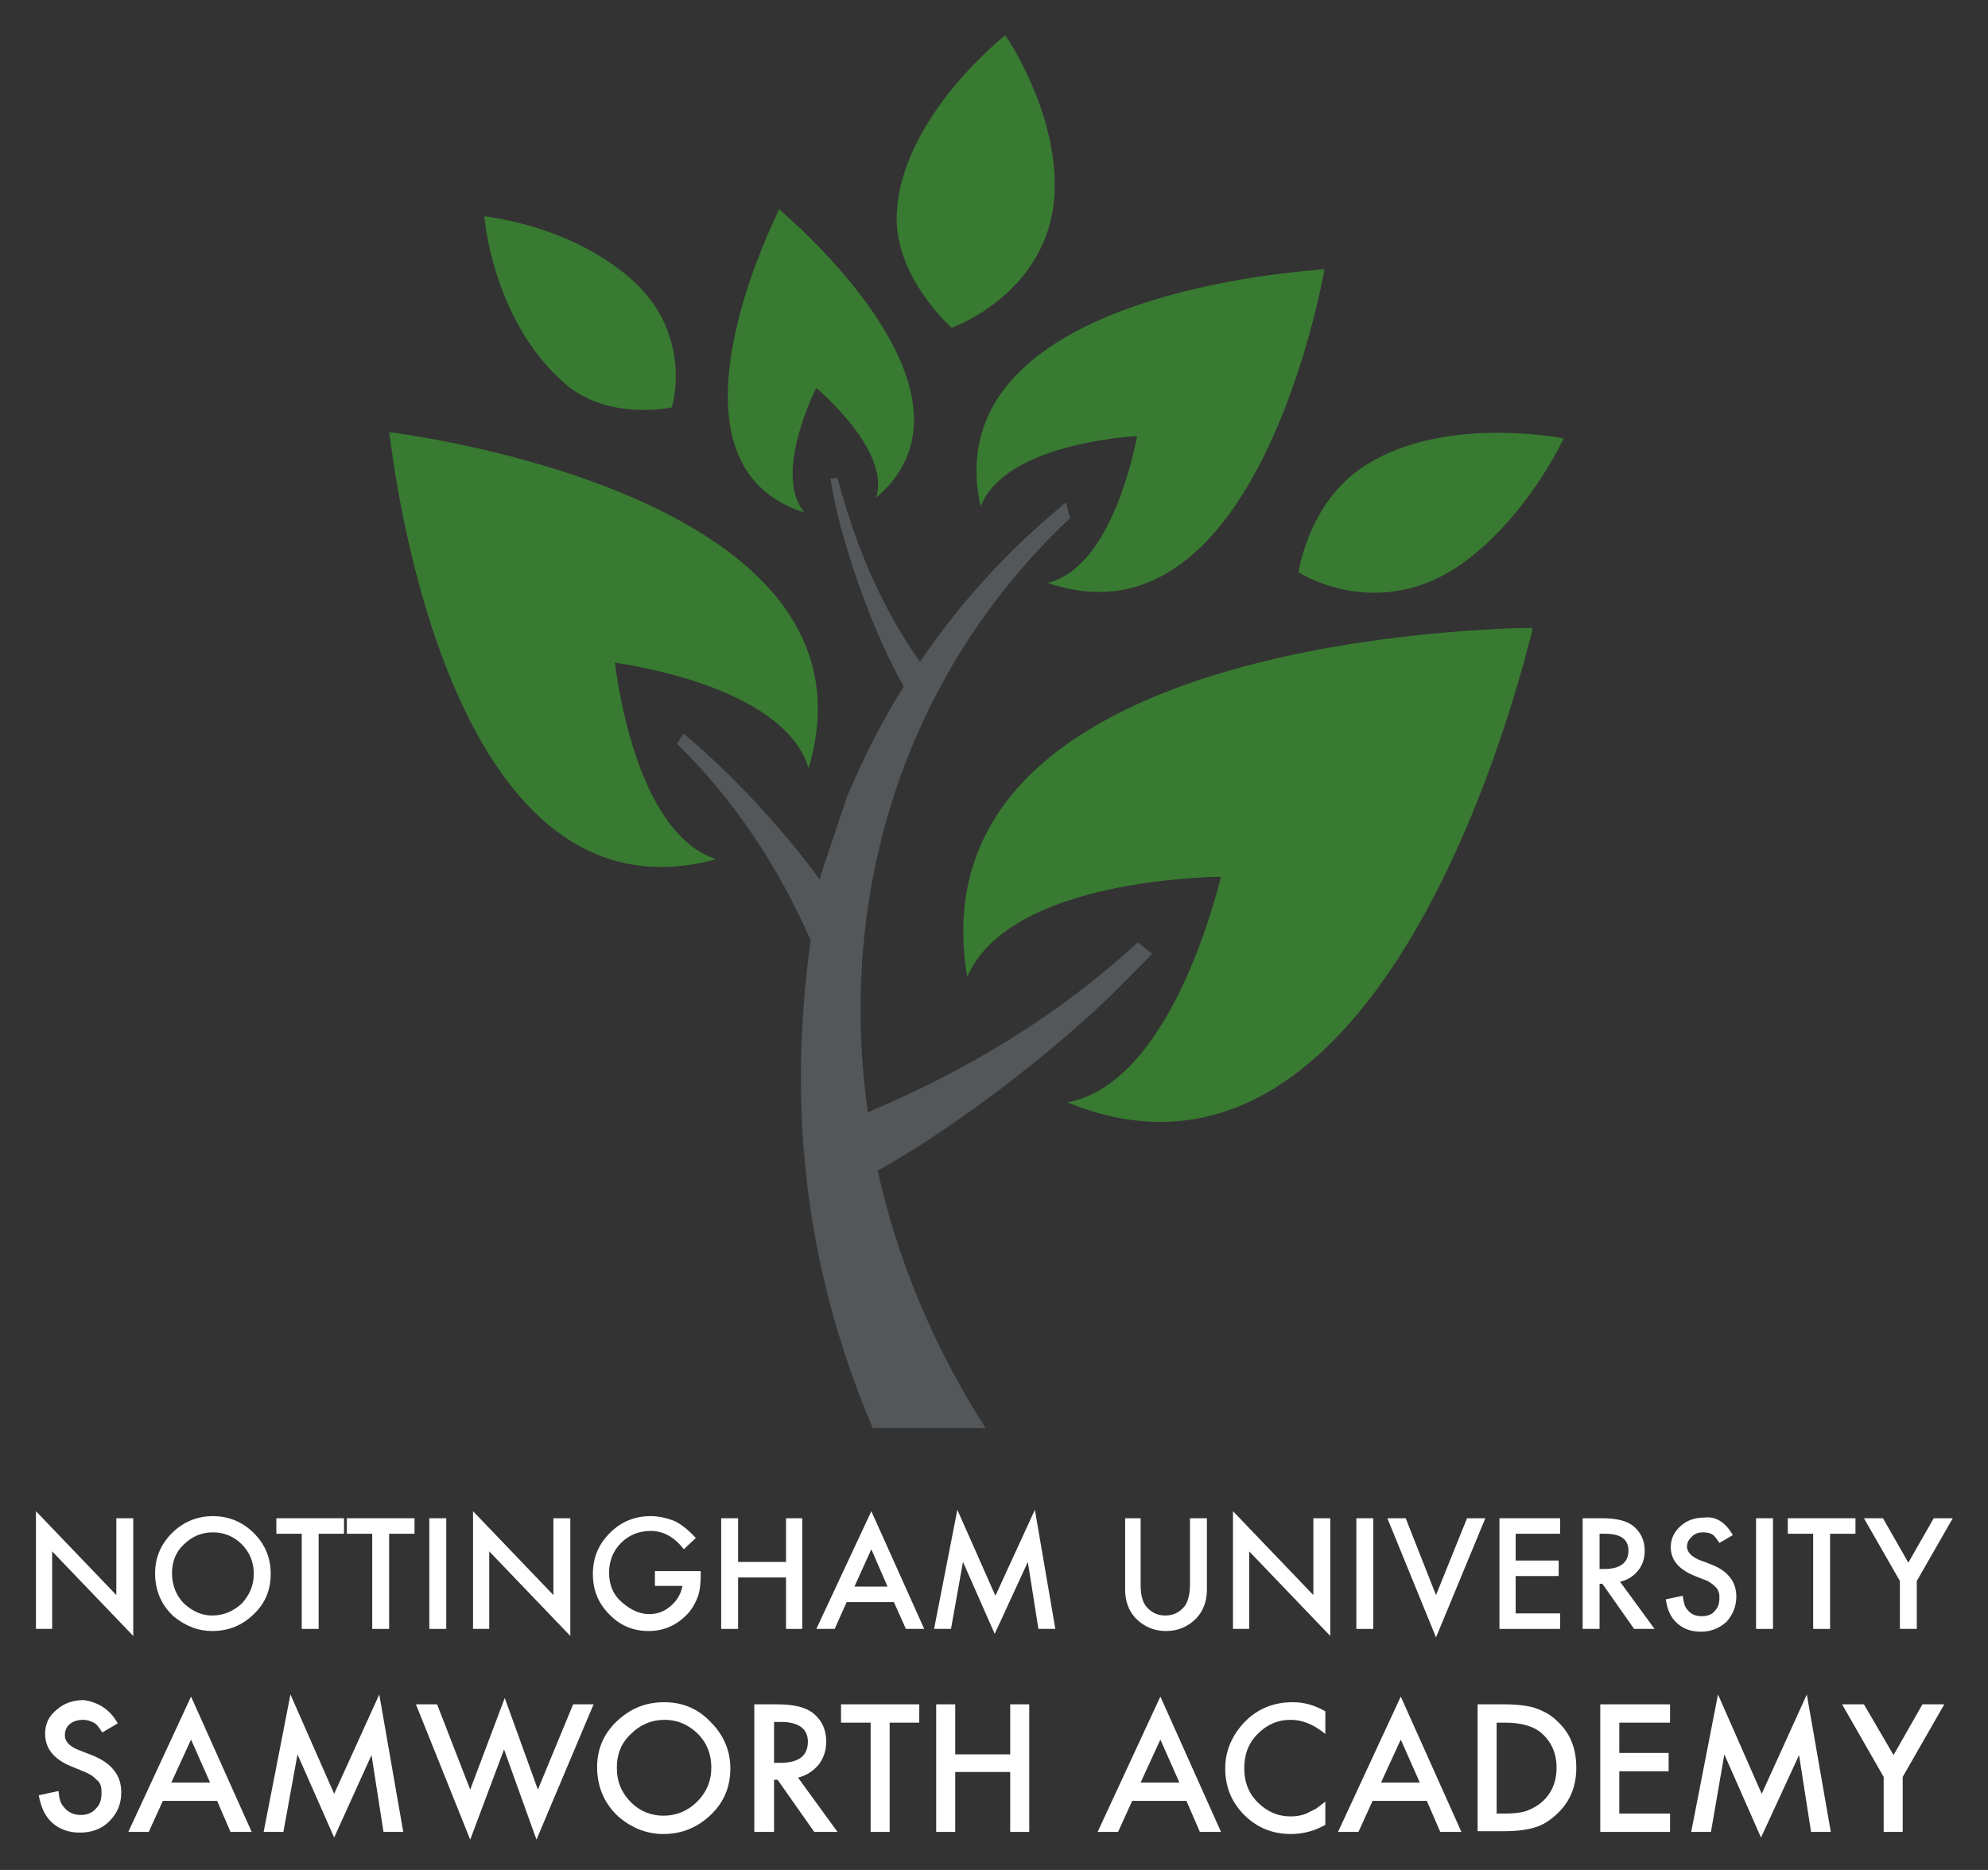 <?xml version="1.0" encoding="utf-8"?>
<!-- Generator: Adobe Illustrator 26.5.0, SVG Export Plug-In . SVG Version: 6.00 Build 0)  -->
<svg version="1.1" id="Layer_1" xmlns="http://www.w3.org/2000/svg" xmlns:xlink="http://www.w3.org/1999/xlink" x="0px" y="0px"
	 viewBox="0 0 282 265.3" style="enable-background:new 0 0 282 265.3;" xml:space="preserve">
<rect x="0" y="0" width="282" height="265.3" fill="#333333" stroke="none"/>
<style type="text/css">
	.st0{fill:#FFFFFF;}
	.st1{clip-path:url(#SVGID_00000040532405100481089380000006189066308030952086_);fill:#FFFFFF;}
	.st2{clip-path:url(#SVGID_00000085226391850861639940000017535248600386166919_);fill:#FFFFFF;}
	.st3{clip-path:url(#SVGID_00000078730927590070479700000001911876254805755539_);fill:#FFFFFF;}
	.st4{clip-path:url(#SVGID_00000114771942155011319400000013213491648658122658_);fill:#FFFFFF;}
	.st5{clip-path:url(#SVGID_00000139998710137941971160000004693713560242751409_);fill:#FFFFFF;}
	.st6{clip-path:url(#SVGID_00000109014635055890257730000016694645409860426931_);fill:#FFFFFF;}
	.st7{clip-path:url(#SVGID_00000106132523746648716050000015362032781340182913_);fill:#FFFFFF;}
	.st8{clip-path:url(#SVGID_00000109721133706451389150000007481298009705458054_);fill:#FFFFFF;}
	.st9{clip-path:url(#SVGID_00000174579621252928576600000013905802131540602794_);fill:#387A31;}
	.st10{clip-path:url(#SVGID_00000174579621252928576600000013905802131540602794_);fill:#54575A;}
</style>
<polygon class="st0" points="5.1,231.1 7.4,231.1 7.4,220.1 18.9,232.1 18.9,215.4 16.5,215.4 16.5,226.3 5.1,214.4 "/>
<g>
	<defs>
		<rect id="SVGID_1_" x="5.1" y="5" width="271.9" height="256"/>
	</defs>
	<clipPath id="SVGID_00000106116563431221201090000010365494489379735483_">
		<use xlink:href="#SVGID_1_"  style="overflow:visible;"/>
	</clipPath>
	<path style="clip-path:url(#SVGID_00000106116563431221201090000010365494489379735483_);fill:#FFFFFF;" d="M24.4,223.2
		c0,1.7,0.6,3.2,1.7,4.3c1.2,1.1,2.5,1.7,4,1.7c1.6,0,3-0.6,4.2-1.7c1.1-1.2,1.7-2.6,1.7-4.2c0-1.7-0.6-3.1-1.7-4.2
		c-1.1-1.1-2.5-1.7-4.1-1.7c-1.6,0-3,0.6-4.1,1.7C24.9,220.2,24.4,221.6,24.4,223.2 M22,223.2c0-2.2,0.8-4.1,2.4-5.7
		c1.6-1.6,3.6-2.4,5.8-2.4c2.2,0,4.2,0.8,5.8,2.4c1.6,1.6,2.4,3.5,2.4,5.8c0,2.3-0.8,4.2-2.4,5.7c-1.6,1.6-3.6,2.4-5.9,2.4
		c-2,0-3.8-0.7-5.5-2.1C22.9,227.7,22,225.7,22,223.2"/>
</g>
<polygon class="st0" points="45.2,217.6 45.2,231.1 42.8,231.1 42.8,217.6 39.2,217.6 39.2,215.4 48.8,215.4 48.8,217.6 "/>
<polygon class="st0" points="55.2,217.6 55.2,231.1 52.8,231.1 52.8,217.6 49.2,217.6 49.2,215.4 58.8,215.4 58.8,217.6 "/>
<rect x="60.9" y="215.4" class="st0" width="2.4" height="15.7"/>
<polygon class="st0" points="67.1,231.1 67.1,214.4 78.5,226.3 78.5,215.4 80.9,215.4 80.9,232.1 69.4,220.1 69.4,231.1 "/>
<g>
	<defs>
		<rect id="SVGID_00000054963467541685226750000016174000829354802578_" x="5.1" y="5" width="271.9" height="256"/>
	</defs>
	<clipPath id="SVGID_00000173147005008414879970000015367218224943453341_">
		<use xlink:href="#SVGID_00000054963467541685226750000016174000829354802578_"  style="overflow:visible;"/>
	</clipPath>
	<path style="clip-path:url(#SVGID_00000173147005008414879970000015367218224943453341_);fill:#FFFFFF;" d="M92.9,222.9h6.5v0.5
		c0,1.2-0.1,2.2-0.4,3.1c-0.3,0.8-0.7,1.6-1.4,2.4c-1.5,1.6-3.3,2.5-5.6,2.5c-2.2,0-4.1-0.8-5.6-2.4c-1.6-1.6-2.3-3.5-2.3-5.7
		c0-2.3,0.8-4.2,2.4-5.8c1.6-1.6,3.5-2.4,5.8-2.4c1.2,0,2.4,0.3,3.4,0.7c1,0.5,2,1.3,3,2.4l-1.7,1.6c-1.3-1.7-2.9-2.6-4.7-2.6
		c-1.7,0-3.1,0.6-4.2,1.7c-1.1,1.1-1.7,2.5-1.7,4.2c0,1.8,0.6,3.2,1.9,4.3c1.2,1,2.4,1.6,3.8,1.6c1.2,0,2.2-0.4,3.1-1.2
		c0.9-0.8,1.4-1.7,1.6-2.8h-3.9V222.9z"/>
</g>
<polygon class="st0" points="104.7,221.6 111.5,221.6 111.5,215.4 113.8,215.4 113.8,231.1 111.5,231.1 111.5,223.8 104.7,223.8 
	104.7,231.1 102.3,231.1 102.3,215.4 104.7,215.4 "/>
<path class="st0" d="M125.9,225.1l-2.3-5.3l-2.4,5.3H125.9z M126.8,227.3h-6.7l-1.7,3.8h-2.6l7.8-16.7l7.5,16.7h-2.6L126.8,227.3z"
	/>
<polygon class="st0" points="132.5,231.1 135.8,214.2 141.2,226.4 146.8,214.2 149.7,231.1 147.3,231.1 145.8,221.6 141.1,231.8 
	136.6,221.6 134.9,231.1 "/>
<g>
	<defs>
		<rect id="SVGID_00000002345104056920384030000015833648727897108147_" x="5.1" y="5" width="271.9" height="256"/>
	</defs>
	<clipPath id="SVGID_00000136403011050545767160000016535475249042546051_">
		<use xlink:href="#SVGID_00000002345104056920384030000015833648727897108147_"  style="overflow:visible;"/>
	</clipPath>
	<path style="clip-path:url(#SVGID_00000136403011050545767160000016535475249042546051_);fill:#FFFFFF;" d="M161.8,215.4v9.4
		c0,1.3,0.2,2.3,0.7,3c0.7,0.9,1.6,1.4,2.8,1.4c1.2,0,2.1-0.5,2.8-1.4c0.4-0.6,0.7-1.6,0.7-3v-9.4h2.4v10.1c0,1.7-0.5,3-1.5,4.1
		c-1.2,1.2-2.6,1.8-4.3,1.8c-1.7,0-3.1-0.6-4.3-1.8c-1-1.1-1.5-2.4-1.5-4.1v-10.1H161.8z"/>
</g>
<polygon class="st0" points="174.9,231.1 174.9,214.4 186.3,226.3 186.3,215.4 188.7,215.4 188.7,232.1 177.2,220.1 177.2,231.1 "/>
<rect x="192.4" y="215.4" class="st0" width="2.4" height="15.7"/>
<polygon class="st0" points="199.4,215.4 203.7,226.3 208.1,215.4 210.7,215.4 203.7,232.3 196.8,215.4 "/>
<polygon class="st0" points="221.3,217.6 215,217.6 215,221.4 221.1,221.4 221.1,223.6 215,223.6 215,228.9 221.3,228.9 
	221.3,231.1 212.7,231.1 212.7,215.4 221.3,215.4 "/>
<g>
	<defs>
		<rect id="SVGID_00000015349079322118314130000008548795502224999563_" x="5.1" y="5" width="271.9" height="256"/>
	</defs>
	<clipPath id="SVGID_00000116208138574423505780000001816442328046027144_">
		<use xlink:href="#SVGID_00000015349079322118314130000008548795502224999563_"  style="overflow:visible;"/>
	</clipPath>
	<path style="clip-path:url(#SVGID_00000116208138574423505780000001816442328046027144_);fill:#FFFFFF;" d="M226.8,222.6h0.8
		c2.2,0,3.4-0.9,3.4-2.6c0-1.6-1.1-2.4-3.3-2.4h-0.8V222.6z M229.8,224.4l4.9,6.7h-2.9l-4.5-6.4h-0.4v6.4h-2.4v-15.7h2.8
		c2.1,0,3.6,0.4,4.5,1.2c1,0.9,1.5,2,1.5,3.4c0,1.1-0.3,2.1-1,2.9C231.6,223.7,230.8,224.2,229.8,224.4"/>
	<path style="clip-path:url(#SVGID_00000116208138574423505780000001816442328046027144_);fill:#FFFFFF;" d="M245.8,217.8l-1.9,1.1
		c-0.4-0.6-0.7-1-1-1.2c-0.3-0.2-0.8-0.3-1.3-0.3c-0.7,0-1.2,0.2-1.6,0.6c-0.4,0.4-0.7,0.8-0.7,1.4c0,0.8,0.6,1.4,1.7,1.9l1.6,0.6
		c1.3,0.5,2.2,1.1,2.8,1.9c0.6,0.7,0.9,1.7,0.9,2.7c0,1.4-0.5,2.6-1.4,3.6c-1,0.9-2.2,1.4-3.6,1.4c-1.4,0-2.5-0.4-3.4-1.2
		c-0.9-0.8-1.4-1.9-1.6-3.4l2.4-0.5c0.1,0.9,0.3,1.6,0.6,1.9c0.5,0.7,1.2,1,2.1,1c0.7,0,1.4-0.2,1.8-0.7c0.5-0.5,0.7-1.1,0.7-1.9
		c0-0.3,0-0.6-0.1-0.8c-0.1-0.3-0.2-0.5-0.4-0.7c-0.2-0.2-0.4-0.4-0.7-0.6c-0.3-0.2-0.6-0.4-1-0.5l-1.5-0.6c-2.1-0.9-3.2-2.2-3.2-4
		c0-1.2,0.5-2.2,1.4-3c0.9-0.8,2-1.2,3.4-1.2C243.4,215.1,244.8,216,245.8,217.8"/>
</g>
<rect x="249.1" y="215.4" class="st0" width="2.4" height="15.7"/>
<polygon class="st0" points="259.6,217.6 259.6,231.1 257.2,231.1 257.2,217.6 253.6,217.6 253.6,215.4 263.2,215.4 263.2,217.6 "/>
<polygon class="st0" points="274.3,215.4 270.7,221.7 267.1,215.4 264.4,215.4 269.5,224.3 269.5,231.1 271.9,231.1 271.9,224.3 
	277,215.4 "/>
<g>
	<defs>
		<rect id="SVGID_00000131350072253768996340000001183434974663258299_" x="5.1" y="5" width="271.9" height="256"/>
	</defs>
	<clipPath id="SVGID_00000090279758986349630680000010361618651183006116_">
		<use xlink:href="#SVGID_00000131350072253768996340000001183434974663258299_"  style="overflow:visible;"/>
	</clipPath>
	<path style="clip-path:url(#SVGID_00000090279758986349630680000010361618651183006116_);fill:#FFFFFF;" d="M16.7,244.5l-2.2,1.3
		c-0.4-0.7-0.8-1.2-1.2-1.4c-0.4-0.2-0.9-0.4-1.5-0.4c-0.8,0-1.4,0.2-1.9,0.6c-0.5,0.4-0.7,1-0.7,1.6c0,0.9,0.7,1.6,2,2.1l1.8,0.7
		c1.5,0.6,2.5,1.3,3.2,2.2c0.7,0.9,1,1.9,1,3.1c0,1.7-0.6,3-1.7,4.1c-1.1,1.1-2.5,1.6-4.2,1.6c-1.6,0-2.9-0.5-3.9-1.4
		c-1-0.9-1.6-2.2-1.9-3.9l2.8-0.6c0.1,1.1,0.3,1.8,0.7,2.2c0.6,0.8,1.4,1.2,2.5,1.2c0.8,0,1.6-0.3,2.1-0.9c0.6-0.6,0.8-1.3,0.8-2.2
		c0-0.4,0-0.7-0.1-1c-0.1-0.3-0.2-0.6-0.5-0.8c-0.2-0.2-0.5-0.5-0.8-0.7c-0.3-0.2-0.7-0.4-1.2-0.6l-1.7-0.7c-2.5-1-3.7-2.6-3.7-4.6
		c0-1.4,0.5-2.5,1.6-3.4c1-0.9,2.3-1.4,3.9-1.4C13.9,241.5,15.6,242.5,16.7,244.5"/>
</g>
<path class="st0" d="M27.1,246.8l2.7,6.1h-5.5L27.1,246.8z M18.2,259.9h2.9l2-4.4h7.7l1.9,4.4h3l-8.6-19.2L18.2,259.9z"/>
<polygon class="st0" points="47.4,254.5 41.2,240.4 37.4,259.9 40.2,259.9 42.2,248.9 47.4,260.7 52.7,249 54.4,259.9 57.2,259.9 
	53.8,240.4 "/>
<polygon class="st0" points="66.7,253.9 62,241.8 59,241.8 66.7,261 71.5,248.2 76.1,261 84.2,241.8 81.3,241.8 76.3,253.9 
	71.6,240.9 "/>
<g>
	<defs>
		<rect id="SVGID_00000104697952990094629540000016764563431738873014_" x="5.1" y="5" width="271.9" height="256"/>
	</defs>
	<clipPath id="SVGID_00000044899280172103501500000017505011588812577163_">
		<use xlink:href="#SVGID_00000104697952990094629540000016764563431738873014_"  style="overflow:visible;"/>
	</clipPath>
	<path style="clip-path:url(#SVGID_00000044899280172103501500000017505011588812577163_);fill:#FFFFFF;" d="M87.5,250.8
		c0,2,0.7,3.6,2,4.9c1.3,1.3,2.9,1.9,4.6,1.9c1.9,0,3.5-0.7,4.8-2c1.3-1.3,2-2.9,2-4.8c0-1.9-0.6-3.5-1.9-4.8c-1.3-1.3-2.9-2-4.7-2
		c-1.9,0-3.5,0.7-4.8,2C88.1,247.3,87.5,248.9,87.5,250.8 M84.7,250.7c0-2.5,0.9-4.7,2.8-6.5c1.9-1.8,4.1-2.7,6.7-2.7
		c2.6,0,4.8,0.9,6.6,2.8c1.8,1.8,2.8,4,2.8,6.6c0,2.6-0.9,4.8-2.8,6.6c-1.9,1.8-4.1,2.7-6.7,2.7c-2.3,0-4.4-0.8-6.3-2.4
		C85.8,256,84.7,253.6,84.7,250.7"/>
	<path style="clip-path:url(#SVGID_00000044899280172103501500000017505011588812577163_);fill:#FFFFFF;" d="M109.8,250.1h0.9
		c2.6,0,3.9-1,3.9-3c0-1.8-1.3-2.8-3.8-2.8h-1V250.1z M113.2,252.2l5.6,7.7h-3.3l-5.2-7.4h-0.5v7.4H107v-18.1h3.2
		c2.4,0,4.1,0.4,5.2,1.3c1.2,1,1.8,2.3,1.8,4c0,1.3-0.4,2.4-1.1,3.3C115.3,251.3,114.4,251.9,113.2,252.2"/>
</g>
<polygon class="st0" points="119.3,241.8 119.3,244.4 123.5,244.4 123.5,259.9 126.2,259.9 126.2,244.4 130.4,244.4 130.4,241.8 "/>
<polygon class="st0" points="143.3,241.8 143.3,248.9 135.5,248.9 135.5,241.8 132.8,241.8 132.8,259.9 135.5,259.9 135.5,251.4 
	143.3,251.4 143.3,259.9 146,259.9 146,241.8 "/>
<path class="st0" d="M164.6,246.8l2.7,6.1h-5.5L164.6,246.8z M155.7,259.9h2.9l2-4.4h7.7l1.9,4.4h3l-8.6-19.2L155.7,259.9z"/>
<g>
	<defs>
		<rect id="SVGID_00000082343731594592692180000011594280538416959910_" x="5.1" y="5" width="271.9" height="256"/>
	</defs>
	<clipPath id="SVGID_00000070805763357930400950000012096848172762761099_">
		<use xlink:href="#SVGID_00000082343731594592692180000011594280538416959910_"  style="overflow:visible;"/>
	</clipPath>
	<path style="clip-path:url(#SVGID_00000070805763357930400950000012096848172762761099_);fill:#FFFFFF;" d="M188,242.8v3.2
		c-1.6-1.3-3.2-2-4.9-2c-1.9,0-3.4,0.7-4.7,2c-1.3,1.3-1.9,2.9-1.9,4.9c0,1.9,0.6,3.5,1.9,4.8c1.3,1.3,2.8,2,4.7,2
		c1,0,1.8-0.2,2.4-0.5c0.4-0.2,0.8-0.4,1.2-0.6c0.4-0.3,0.8-0.6,1.3-1v3.3c-1.6,0.9-3.2,1.3-4.9,1.3c-2.6,0-4.8-0.9-6.6-2.7
		c-1.8-1.8-2.7-4-2.7-6.6c0-2.3,0.8-4.3,2.3-6.1c1.9-2.2,4.3-3.3,7.3-3.3C184.9,241.5,186.5,241.9,188,242.8"/>
</g>
<path class="st0" d="M198.7,246.8l2.7,6.1h-5.5L198.7,246.8z M189.8,259.9h2.9l2-4.4h7.7l1.9,4.4h3l-8.6-19.2L189.8,259.9z"/>
<g>
	<defs>
		<rect id="SVGID_00000067950677941225414030000016971625131977707667_" x="5.1" y="5" width="271.9" height="256"/>
	</defs>
	<clipPath id="SVGID_00000013911813441007826340000014727550667468726454_">
		<use xlink:href="#SVGID_00000067950677941225414030000016971625131977707667_"  style="overflow:visible;"/>
	</clipPath>
	<path style="clip-path:url(#SVGID_00000013911813441007826340000014727550667468726454_);fill:#FFFFFF;" d="M212.3,257.3h1.2
		c1.2,0,2.2-0.1,3.1-0.4c0.8-0.3,1.5-0.7,2.2-1.3c1.3-1.2,2-2.8,2-4.8c0-2-0.7-3.6-2-4.8c-1.2-1.1-3-1.6-5.3-1.6h-1.2V257.3z
		 M209.6,259.9v-18.1h3.8c1.8,0,3.3,0.2,4.3,0.5c1.1,0.4,2.2,0.9,3.1,1.8c1.9,1.7,2.8,3.9,2.8,6.7c0,2.8-1,5-2.9,6.7
		c-1,0.9-2,1.5-3.1,1.8c-1,0.3-2.4,0.5-4.2,0.5H209.6z"/>
</g>
<polygon class="st0" points="227,241.8 227,259.9 236.9,259.9 236.9,257.3 229.7,257.3 229.7,251.3 236.7,251.3 236.7,248.7 
	229.7,248.7 229.7,244.4 236.9,244.4 236.9,241.8 "/>
<polygon class="st0" points="249.9,254.5 243.7,240.4 239.9,259.9 242.7,259.9 244.6,248.9 249.8,260.7 255.2,249 256.9,259.9 
	259.7,259.9 256.3,240.4 "/>
<polygon class="st0" points="272.7,241.8 268.6,249 264.4,241.8 261.3,241.8 267.2,252.1 267.2,259.9 269.9,259.9 269.9,252.1 
	275.8,241.8 "/>
<g>
	<defs>
		<rect id="SVGID_00000116223431477050567500000000393875855144027572_" x="5.1" y="5" width="271.9" height="256"/>
	</defs>
	<clipPath id="SVGID_00000039100018737789156330000017662075875486093496_">
		<use xlink:href="#SVGID_00000116223431477050567500000000393875855144027572_"  style="overflow:visible;"/>
	</clipPath>
	<path style="clip-path:url(#SVGID_00000039100018737789156330000017662075875486093496_);fill:#387A31;" d="M192.7,66.7
		c-7.2,5.2-8.5,14.5-8.5,14.5s11.1,7.2,23-1.1c9.5-6.7,14.6-17.9,14.6-17.9S203.9,58.6,192.7,66.7"/>
	<path style="clip-path:url(#SVGID_00000039100018737789156330000017662075875486093496_);fill:#387A31;" d="M127.2,30.5
		c-0.3,8.9,7.8,16,7.8,16s14-4.9,14.6-19.3C150,15.6,142.6,5,142.6,5S127.7,16.7,127.2,30.5"/>
	<path style="clip-path:url(#SVGID_00000039100018737789156330000017662075875486093496_);fill:#387A31;" d="M80.1,54.4
		c6.2,5.4,15.2,3.4,15.2,3.4s3.3-10.5-6.1-18.5c-8.8-7.5-20.5-8.6-20.5-8.6S69.8,45.4,80.1,54.4"/>
	<path style="clip-path:url(#SVGID_00000039100018737789156330000017662075875486093496_);fill:#387A31;" d="M217,90.8
		c0.2-0.6,0.3-1.2,0.4-1.7c-0.5,0-1,0-1.7,0c-16.2,0.5-86,5-78.5,49.5c5.4-12.5,29-14,35.2-14.2c0.3,0,0.6,0,0.8,0
		c-0.1,0.2-0.1,0.5-0.2,0.8c-1.6,6-8.2,28.7-21.6,31.2C193.2,173.5,213,106.5,217,90.8"/>
	<path style="clip-path:url(#SVGID_00000039100018737789156330000017662075875486093496_);fill:#387A31;" d="M56.6,61.5
		c-0.5-0.1-1-0.1-1.4-0.2c0.1,0.4,0.1,0.8,0.2,1.4c1.7,13,11,68.8,46.2,59.2C91.1,118.5,88,99.6,87.3,94.6c0-0.3-0.1-0.5-0.1-0.6
		c0.2,0,0.4,0.1,0.6,0.1c5,0.8,23.7,4.3,26.9,14.9C125.2,73.9,69.5,63.4,56.6,61.5"/>
	<path style="clip-path:url(#SVGID_00000039100018737789156330000017662075875486093496_);fill:#387A31;" d="M187.7,39.2
		c0.1-0.4,0.1-0.8,0.2-1c-0.3,0-0.7,0-1.1,0.1c-10.2,0.8-53.8,5.9-47.7,33.6c3-8,17.7-9.7,21.7-10c0.2,0,0.3,0,0.5,0
		c0,0.1-0.1,0.3-0.1,0.5c-0.8,3.8-4.2,18.3-12.6,20.3C175.4,91.9,185.7,49.2,187.7,39.2"/>
	<path style="clip-path:url(#SVGID_00000039100018737789156330000017662075875486093496_);fill:#387A31;" d="M111.1,30.2
		c-0.2-0.2-0.4-0.4-0.6-0.5c-0.1,0.2-0.2,0.4-0.3,0.7c-3.2,6.7-15.9,36.1,3.9,42.3c-4-4.8,0.3-14.7,1.5-17.3
		c0.1-0.1,0.1-0.2,0.2-0.3c0.1,0.1,0.2,0.1,0.3,0.2c2.1,1.9,10,9.3,8.2,15.3C140,57.2,116.7,35.1,111.1,30.2"/>
	<path style="clip-path:url(#SVGID_00000039100018737789156330000017662075875486093496_);fill:#54575A;" d="M161.4,133.7
		c-11.1,10.2-23.8,18-38.3,24.1c-4.3-30.5,4.8-61.8,28.7-84.3c-0.3-1-0.3-1.2-0.6-2.2c-8.2,6.7-15,14.2-20.7,22.6
		c-5.2-7.4-8.9-15.6-11.7-26.1l-1,0.1c0.1,0.7,0.4,2.2,0.4,2.2c0,0,0.6,2.9,0.6,2.8c1.7,7,5.2,17.1,9.4,24.5
		c-3.1,4.9-5.7,10.1-8,15.5l-3.8,11.3c0,0.2-0.1,0.4-0.1,0.6c-4.4-6-9.9-12.1-14.7-16.6l-2.4-2.2c-0.8-0.7-1.5-1.3-2.2-1.9l-1,1.4
		c8.2,8,14.3,17.3,19,27.9c-3.4,24.3-0.6,47.1,8.8,69.2h16c-7.3-11.4-12.5-23.8-15.3-36.5c11.2-6.3,24-16.2,32.7-24.5l3.3-3.3
		c1-1,2-2,2.9-3L161.4,133.7z"/>
</g>
</svg>
